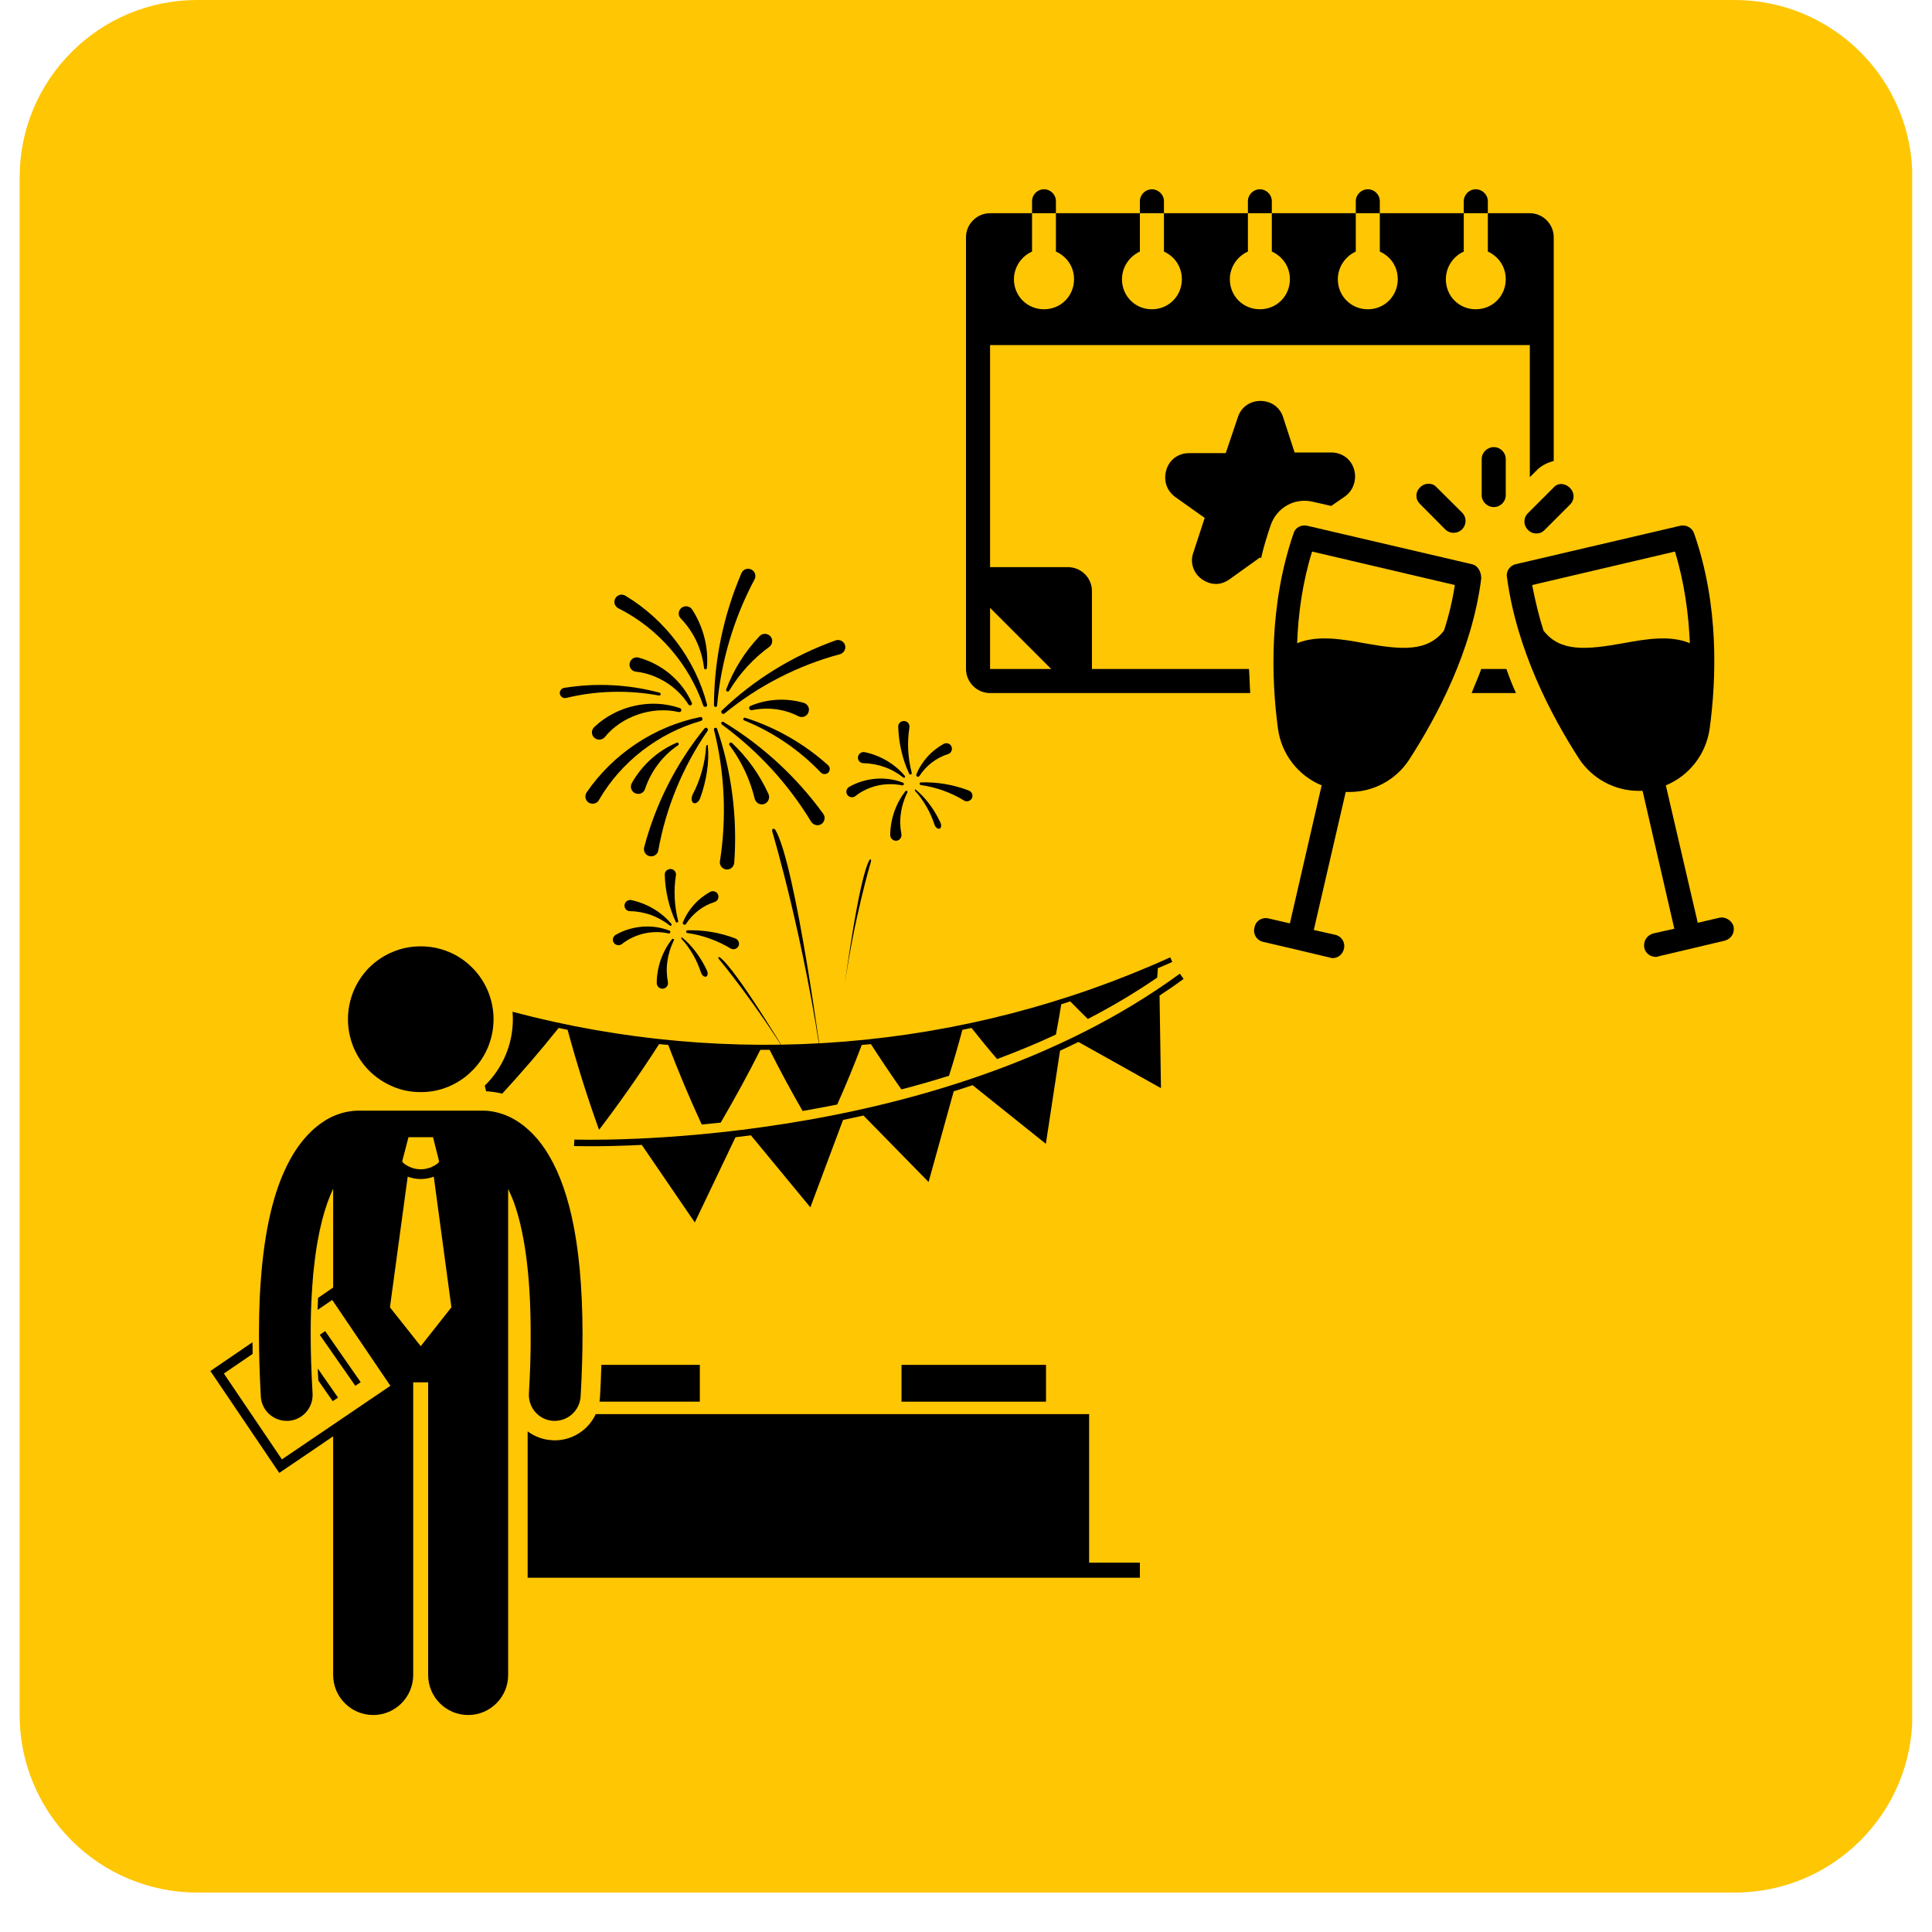 <svg xmlns="http://www.w3.org/2000/svg" xmlns:xlink="http://www.w3.org/1999/xlink" width="64" zoomAndPan="magnify" viewBox="0 0 48 48" height="64" preserveAspectRatio="xMidYMid meet" version="1.0"><defs><clipPath id="5121b0d4b7"><path d="M 0.488 0 L 47.508 0 L 47.508 47.02 L 0.488 47.02 Z M 0.488 0 " clip-rule="nonzero"/></clipPath><clipPath id="aed48907b7"><path d="M 4.898 0 L 43.102 0 C 44.27 0 45.391 0.465 46.219 1.293 C 47.047 2.117 47.512 3.238 47.512 4.406 L 47.512 42.613 C 47.512 45.047 45.535 47.02 43.102 47.02 L 4.898 47.02 C 3.73 47.02 2.609 46.555 1.781 45.73 C 0.953 44.902 0.488 43.781 0.488 42.613 L 0.488 4.406 C 0.488 1.973 2.465 0 4.898 0 Z M 4.898 0 " clip-rule="nonzero"/></clipPath><clipPath id="3884caebe3"><path d="M 25 4.703 L 27 4.703 L 27 6 L 25 6 Z M 25 4.703 " clip-rule="nonzero"/></clipPath><clipPath id="3fb2d27198"><path d="M 28 4.703 L 29 4.703 L 29 6 L 28 6 Z M 28 4.703 " clip-rule="nonzero"/></clipPath><clipPath id="642fea675e"><path d="M 31 4.703 L 32 4.703 L 32 6 L 31 6 Z M 31 4.703 " clip-rule="nonzero"/></clipPath><clipPath id="06e05ea6ea"><path d="M 33 4.703 L 35 4.703 L 35 6 L 33 6 Z M 33 4.703 " clip-rule="nonzero"/></clipPath><clipPath id="4e6c37c041"><path d="M 36 4.703 L 37 4.703 L 37 6 L 36 6 Z M 36 4.703 " clip-rule="nonzero"/></clipPath><clipPath id="d23dc93d00"><path d="M 37 13 L 43.102 13 L 43.102 23.805 L 37 23.805 Z M 37 13 " clip-rule="nonzero"/></clipPath><clipPath id="0978110f55"><path d="M 31 13 L 37 13 L 37 23.805 L 31 23.805 Z M 31 13 " clip-rule="nonzero"/></clipPath><clipPath id="44dc5cc2fc"><path d="M 12 23.512 L 29.438 23.512 L 29.438 29 L 12 29 Z M 12 23.512 " clip-rule="nonzero"/></clipPath><clipPath id="047cb5a3d1"><path d="M 14 24 L 29.438 24 L 29.438 31 L 14 31 Z M 14 24 " clip-rule="nonzero"/></clipPath><clipPath id="219703ba80"><path d="M 5.191 27 L 15 27 L 15 42.613 L 5.191 42.613 Z M 5.191 27 " clip-rule="nonzero"/></clipPath><clipPath id="dddd8a12cb"><path d="M 8 23.512 L 13 23.512 L 13 28 L 8 28 Z M 8 23.512 " clip-rule="nonzero"/></clipPath><clipPath id="2bfe4a286f"><path d="M 15 14.105 L 18 14.105 L 18 18 L 15 18 Z M 15 14.105 " clip-rule="nonzero"/></clipPath><clipPath id="9fd44a30dc"><path d="M 17 14.105 L 19 14.105 L 19 18 L 17 18 Z M 17 14.105 " clip-rule="nonzero"/></clipPath><clipPath id="994eb115fd"><path d="M 13.895 17 L 17 17 L 17 18 L 13.895 18 Z M 13.895 17 " clip-rule="nonzero"/></clipPath><clipPath id="04b802f160"><path d="M 22 19 L 24.184 19 L 24.184 20 L 22 20 Z M 22 19 " clip-rule="nonzero"/></clipPath><clipPath id="a514ac99ba"><path d="M 19 20 L 21 20 L 21 26.598 L 19 26.598 Z M 19 20 " clip-rule="nonzero"/></clipPath><clipPath id="8042da1a37"><path d="M 17 23 L 20 23 L 20 26.598 L 17 26.598 Z M 17 23 " clip-rule="nonzero"/></clipPath></defs><g clip-path="url(#5121b0d4b7)"><g clip-path="url(#aed48907b7)"><path fill="#ffc604" d="M 0.488 0 L 47.512 0 L 47.512 47.02 L 0.488 47.02 Z M 0.488 0 " fill-opacity="1" fill-rule="nonzero"/></g></g><g clip-path="url(#3884caebe3)"><path fill="#000000" d="M 25.641 5 L 25.641 5.297 L 26.234 5.297 L 26.234 5 C 26.234 4.836 26.102 4.703 25.938 4.703 C 25.773 4.703 25.641 4.836 25.641 5 Z M 25.641 5 " fill-opacity="1" fill-rule="nonzero"/></g><g clip-path="url(#3fb2d27198)"><path fill="#000000" d="M 28.32 5 L 28.32 5.297 L 28.918 5.297 L 28.918 5 C 28.918 4.836 28.781 4.703 28.617 4.703 C 28.457 4.703 28.32 4.836 28.32 5 Z M 28.32 5 " fill-opacity="1" fill-rule="nonzero"/></g><g clip-path="url(#642fea675e)"><path fill="#000000" d="M 31.004 5 L 31.004 5.297 L 31.598 5.297 L 31.598 5 C 31.598 4.836 31.465 4.703 31.301 4.703 C 31.137 4.703 31.004 4.836 31.004 5 Z M 31.004 5 " fill-opacity="1" fill-rule="nonzero"/></g><g clip-path="url(#06e05ea6ea)"><path fill="#000000" d="M 33.684 5 L 33.684 5.297 L 34.281 5.297 L 34.281 5 C 34.281 4.836 34.148 4.703 33.984 4.703 C 33.82 4.703 33.684 4.836 33.684 5 Z M 33.684 5 " fill-opacity="1" fill-rule="nonzero"/></g><g clip-path="url(#4e6c37c041)"><path fill="#000000" d="M 36.367 5 L 36.367 5.297 L 36.965 5.297 L 36.965 5 C 36.965 4.836 36.828 4.703 36.664 4.703 C 36.5 4.703 36.367 4.836 36.367 5 Z M 36.367 5 " fill-opacity="1" fill-rule="nonzero"/></g><g clip-path="url(#d23dc93d00)"><path fill="#000000" d="M 42.699 22.805 L 42.18 22.926 L 41.387 19.512 C 41.969 19.273 42.387 18.738 42.477 18.098 C 42.641 16.875 42.715 15.043 42.09 13.254 C 42.043 13.105 41.879 13.031 41.746 13.062 L 37.664 14.016 C 37.516 14.043 37.41 14.195 37.441 14.344 C 37.68 16.145 38.543 17.785 39.227 18.844 C 39.555 19.348 40.121 19.648 40.703 19.648 C 40.734 19.648 40.762 19.648 40.809 19.648 L 41.598 23.074 L 41.074 23.191 C 40.91 23.238 40.824 23.387 40.852 23.551 C 40.883 23.684 41 23.773 41.137 23.773 C 41.164 23.773 41.18 23.773 41.211 23.758 L 42.027 23.566 L 42.848 23.371 C 43.012 23.328 43.102 23.18 43.07 23.016 C 43.027 22.867 42.863 22.762 42.699 22.805 Z M 40.332 15.98 C 39.406 16.145 38.766 16.203 38.348 15.668 C 38.23 15.297 38.141 14.922 38.066 14.535 L 41.613 13.703 C 41.852 14.477 41.953 15.266 41.984 15.98 C 41.492 15.773 40.883 15.879 40.332 15.98 Z M 40.332 15.98 " fill-opacity="1" fill-rule="nonzero"/></g><g clip-path="url(#0978110f55)"><path fill="#000000" d="M 36.562 14.016 L 32.477 13.062 C 32.328 13.031 32.18 13.105 32.137 13.254 C 31.523 15.043 31.586 16.875 31.75 18.098 C 31.836 18.738 32.254 19.273 32.836 19.512 L 32.047 22.941 L 31.523 22.82 C 31.359 22.777 31.195 22.879 31.168 23.043 C 31.121 23.207 31.227 23.371 31.391 23.402 L 32.211 23.594 L 33.031 23.789 C 33.059 23.789 33.074 23.805 33.105 23.805 C 33.238 23.805 33.355 23.715 33.387 23.582 C 33.434 23.418 33.328 23.254 33.164 23.223 L 32.641 23.105 L 33.434 19.676 C 33.461 19.676 33.492 19.676 33.535 19.676 C 34.117 19.676 34.684 19.379 35.012 18.871 C 35.695 17.812 36.574 16.176 36.801 14.371 C 36.801 14.195 36.711 14.043 36.562 14.016 Z M 35.875 15.668 C 35.457 16.203 34.816 16.145 33.895 15.98 C 33.344 15.879 32.73 15.773 32.227 15.98 C 32.254 15.25 32.359 14.477 32.598 13.703 L 36.145 14.535 C 36.086 14.922 35.996 15.297 35.875 15.668 Z M 35.875 15.668 " fill-opacity="1" fill-rule="nonzero"/></g><path fill="#000000" d="M 27.129 16.621 L 27.129 14.684 C 27.129 14.355 26.859 14.09 26.531 14.09 L 24.598 14.09 L 24.598 8.574 L 38.008 8.574 L 38.008 11.855 L 38.172 11.691 C 38.289 11.57 38.438 11.496 38.602 11.453 L 38.602 5.895 C 38.602 5.566 38.332 5.297 38.008 5.297 L 36.965 5.297 L 36.965 6.25 C 37.23 6.371 37.41 6.625 37.41 6.938 C 37.41 7.355 37.082 7.684 36.664 7.684 C 36.246 7.684 35.922 7.355 35.922 6.938 C 35.922 6.641 36.098 6.371 36.367 6.25 L 36.367 5.297 L 34.281 5.297 L 34.281 6.25 C 34.551 6.371 34.727 6.625 34.727 6.938 C 34.727 7.355 34.398 7.684 33.984 7.684 C 33.566 7.684 33.238 7.355 33.238 6.938 C 33.238 6.641 33.418 6.371 33.684 6.25 L 33.684 5.297 L 31.598 5.297 L 31.598 6.25 C 31.867 6.371 32.047 6.625 32.047 6.938 C 32.047 7.355 31.719 7.684 31.301 7.684 C 30.883 7.684 30.555 7.355 30.555 6.938 C 30.555 6.641 30.734 6.371 31.004 6.25 L 31.004 5.297 L 28.918 5.297 L 28.918 6.25 C 29.184 6.371 29.363 6.625 29.363 6.938 C 29.363 7.355 29.035 7.684 28.617 7.684 C 28.203 7.684 27.875 7.355 27.875 6.938 C 27.875 6.641 28.055 6.371 28.32 6.25 L 28.32 5.297 L 26.234 5.297 L 26.234 6.25 C 26.504 6.371 26.684 6.625 26.684 6.938 C 26.684 7.355 26.355 7.684 25.938 7.684 C 25.52 7.684 25.191 7.355 25.191 6.938 C 25.191 6.641 25.371 6.371 25.641 6.25 L 25.641 5.297 L 24.598 5.297 C 24.27 5.297 24 5.566 24 5.895 L 24 16.621 C 24 16.949 24.27 17.219 24.598 17.219 L 31.062 17.219 C 31.047 17.023 31.047 16.832 31.031 16.621 Z M 24.598 16.621 L 24.598 15.102 L 26.117 16.621 Z M 24.598 16.621 " fill-opacity="1" fill-rule="nonzero"/><path fill="#000000" d="M 36.801 16.621 C 36.727 16.832 36.637 17.023 36.562 17.219 L 37.664 17.219 C 37.574 17.023 37.5 16.832 37.426 16.621 Z M 36.801 16.621 " fill-opacity="1" fill-rule="nonzero"/><path fill="#000000" d="M 29.855 14.387 C 29.961 14.461 30.078 14.508 30.215 14.508 C 30.332 14.508 30.453 14.461 30.555 14.387 L 31.301 13.852 L 31.332 13.867 C 31.391 13.598 31.48 13.312 31.57 13.047 C 31.719 12.613 32.164 12.359 32.613 12.465 L 33.074 12.57 L 33.418 12.332 C 33.625 12.184 33.715 11.914 33.641 11.66 C 33.566 11.406 33.344 11.242 33.074 11.242 L 32.164 11.242 L 31.883 10.379 C 31.809 10.125 31.586 9.961 31.316 9.961 C 31.047 9.961 30.824 10.125 30.75 10.379 L 30.453 11.258 L 29.543 11.258 C 29.273 11.258 29.051 11.422 28.977 11.676 C 28.902 11.93 28.977 12.184 29.199 12.348 L 29.93 12.867 L 29.648 13.73 C 29.559 13.969 29.648 14.238 29.855 14.387 Z M 29.855 14.387 " fill-opacity="1" fill-rule="nonzero"/><path fill="#000000" d="M 36.812 11.406 L 36.812 12.301 C 36.812 12.465 36.949 12.598 37.113 12.598 C 37.277 12.598 37.41 12.465 37.41 12.301 L 37.41 11.406 C 37.41 11.242 37.277 11.109 37.113 11.109 C 36.949 11.109 36.812 11.242 36.812 11.406 Z M 36.812 11.406 " fill-opacity="1" fill-rule="nonzero"/><path fill="#000000" d="M 38.602 12.109 L 37.961 12.75 C 37.844 12.867 37.844 13.047 37.961 13.164 C 38.02 13.227 38.094 13.254 38.172 13.254 C 38.246 13.254 38.32 13.227 38.379 13.164 L 39.004 12.539 C 39.125 12.422 39.125 12.242 39.004 12.121 C 38.887 12.004 38.707 11.988 38.602 12.109 Z M 38.602 12.109 " fill-opacity="1" fill-rule="nonzero"/><path fill="#000000" d="M 35.281 12.109 C 35.16 12.227 35.16 12.406 35.281 12.523 L 35.906 13.152 C 35.965 13.211 36.039 13.238 36.113 13.238 C 36.188 13.238 36.262 13.211 36.324 13.152 C 36.441 13.031 36.441 12.852 36.324 12.734 L 35.695 12.109 C 35.594 11.988 35.398 11.988 35.281 12.109 Z M 35.281 12.109 " fill-opacity="1" fill-rule="nonzero"/><path fill="#000000" d="M 14.895 34.824 L 17.387 34.824 L 17.387 33.91 L 14.941 33.91 C 14.934 34.176 14.922 34.445 14.906 34.723 C 14.902 34.758 14.898 34.789 14.895 34.824 Z M 14.895 34.824 " fill-opacity="1" fill-rule="nonzero"/><path fill="#000000" d="M 13.781 35.785 C 13.762 35.785 13.738 35.785 13.715 35.781 C 13.488 35.77 13.277 35.688 13.109 35.562 L 13.109 39.199 L 28.32 39.199 L 28.32 38.824 L 27.059 38.824 L 27.059 35.133 L 14.801 35.133 C 14.621 35.52 14.23 35.785 13.781 35.785 Z M 13.781 35.785 " fill-opacity="1" fill-rule="nonzero"/><g clip-path="url(#44dc5cc2fc)"><path fill="#000000" d="M 12.742 25.32 C 12.742 25.969 12.473 26.555 12.043 26.973 C 12.055 27.02 12.066 27.066 12.078 27.113 C 12.188 27.117 12.32 27.133 12.477 27.172 C 12.965 26.641 13.434 26.098 13.879 25.539 C 13.953 25.555 14.027 25.57 14.102 25.586 C 14.328 26.418 14.586 27.246 14.883 28.07 C 15.414 27.375 15.91 26.664 16.375 25.941 C 16.449 25.949 16.527 25.953 16.602 25.961 C 16.855 26.625 17.133 27.285 17.434 27.938 C 17.586 27.922 17.742 27.906 17.906 27.891 C 18.254 27.293 18.586 26.691 18.891 26.082 C 18.969 26.082 19.043 26.082 19.121 26.082 C 19.379 26.594 19.652 27.102 19.941 27.602 C 20.219 27.555 20.504 27.5 20.801 27.441 C 21.02 26.949 21.223 26.457 21.41 25.961 C 21.484 25.953 21.562 25.949 21.637 25.941 C 21.883 26.32 22.133 26.695 22.395 27.066 C 22.785 26.965 23.18 26.852 23.578 26.727 C 23.699 26.348 23.809 25.965 23.91 25.586 C 23.984 25.57 24.059 25.555 24.137 25.539 C 24.344 25.801 24.555 26.059 24.773 26.312 C 25.262 26.129 25.75 25.93 26.234 25.703 C 26.281 25.453 26.328 25.199 26.367 24.949 C 26.441 24.926 26.516 24.906 26.59 24.879 C 26.734 25.027 26.879 25.172 27.027 25.316 C 27.617 25.012 28.195 24.668 28.75 24.289 C 28.758 24.211 28.762 24.133 28.766 24.055 C 28.887 24.004 29.008 23.953 29.125 23.898 C 29.109 23.863 29.09 23.824 29.074 23.785 C 23.906 26.125 18.137 26.574 12.734 25.137 C 12.738 25.199 12.742 25.262 12.742 25.32 Z M 12.742 25.32 " fill-opacity="1" fill-rule="nonzero"/></g><g clip-path="url(#047cb5a3d1)"><path fill="#000000" d="M 19.512 27.918 C 18.012 28.156 16.699 28.254 15.762 28.293 C 14.828 28.332 14.27 28.312 14.27 28.312 L 14.262 28.473 C 14.266 28.473 14.898 28.496 15.945 28.445 L 17.262 30.371 L 18.273 28.254 C 18.398 28.238 18.527 28.223 18.656 28.207 L 20.133 29.996 L 20.945 27.824 C 21.113 27.789 21.281 27.754 21.453 27.715 L 23.07 29.367 L 23.695 27.113 C 23.852 27.062 24.008 27.016 24.164 26.961 L 25.984 28.418 L 26.336 26.105 C 26.488 26.035 26.641 25.961 26.793 25.887 L 28.844 27.035 L 28.809 24.734 C 29.012 24.602 29.211 24.465 29.406 24.32 L 29.312 24.191 C 26.277 26.41 22.516 27.445 19.512 27.918 Z M 19.512 27.918 " fill-opacity="1" fill-rule="nonzero"/></g><g clip-path="url(#219703ba80)"><path fill="#000000" d="M 8.277 41.613 C 8.277 42.164 8.723 42.609 9.273 42.609 C 9.82 42.609 10.266 42.164 10.266 41.613 L 10.266 34.344 L 10.637 34.344 L 10.637 41.613 C 10.637 42.164 11.082 42.609 11.633 42.609 C 12.18 42.609 12.625 42.164 12.625 41.613 L 12.625 29.539 C 12.672 29.637 12.723 29.75 12.77 29.879 C 12.996 30.508 13.188 31.543 13.184 33.152 C 13.188 33.598 13.172 34.086 13.141 34.621 C 13.121 34.977 13.391 35.281 13.746 35.301 C 13.758 35.301 13.77 35.301 13.781 35.301 C 14.121 35.301 14.402 35.039 14.426 34.695 C 14.457 34.137 14.473 33.625 14.473 33.152 C 14.469 30.723 14.082 29.375 13.551 28.566 C 13.289 28.168 12.98 27.91 12.695 27.766 C 12.418 27.629 12.18 27.598 12.031 27.594 C 12.023 27.594 12.016 27.594 12.004 27.594 L 8.898 27.594 C 8.891 27.594 8.883 27.594 8.871 27.594 C 8.746 27.598 8.543 27.621 8.309 27.719 C 8.148 27.785 7.98 27.891 7.812 28.035 C 7.594 28.227 7.379 28.488 7.195 28.832 C 6.863 29.445 6.609 30.316 6.496 31.605 C 6.496 31.605 6.496 31.609 6.496 31.609 C 6.477 31.809 6.465 32.016 6.453 32.234 C 6.441 32.523 6.434 32.828 6.434 33.152 C 6.434 33.625 6.449 34.137 6.48 34.695 C 6.5 35.039 6.785 35.301 7.121 35.301 C 7.133 35.301 7.148 35.301 7.16 35.301 C 7.516 35.281 7.785 34.977 7.766 34.621 C 7.734 34.086 7.719 33.598 7.719 33.152 C 7.719 32.789 7.727 32.457 7.746 32.152 C 7.754 32 7.766 31.855 7.777 31.719 C 7.781 31.648 7.789 31.582 7.797 31.52 C 7.898 30.547 8.09 29.926 8.277 29.535 L 8.277 31.988 L 7.902 32.246 C 7.898 32.344 7.895 32.441 7.891 32.543 L 8.254 32.297 L 9.699 34.43 L 7.004 36.258 L 5.562 34.125 L 6.277 33.637 C 6.277 33.539 6.273 33.445 6.273 33.348 L 5.227 34.062 L 6.938 36.594 L 7.797 36.012 L 8.277 35.684 Z M 10.148 28.254 L 10.758 28.254 L 10.91 28.855 L 10.887 28.895 C 10.762 28.996 10.605 29.051 10.453 29.051 C 10.297 29.051 10.145 28.996 10.02 28.895 L 9.992 28.855 Z M 10.129 29.234 C 10.234 29.273 10.344 29.293 10.453 29.293 C 10.562 29.293 10.672 29.273 10.777 29.234 L 11.215 32.48 L 10.453 33.445 L 9.688 32.48 Z M 10.129 29.234 " fill-opacity="1" fill-rule="nonzero"/></g><g clip-path="url(#dddd8a12cb)"><path fill="#000000" d="M 12.262 25.32 C 12.262 25.562 12.215 25.793 12.125 26.016 C 12.031 26.238 11.902 26.434 11.73 26.602 C 11.562 26.773 11.367 26.902 11.145 26.996 C 10.922 27.09 10.691 27.133 10.453 27.133 C 10.211 27.133 9.98 27.09 9.762 26.996 C 9.539 26.902 9.344 26.773 9.172 26.602 C 9.004 26.434 8.875 26.238 8.781 26.016 C 8.691 25.793 8.645 25.562 8.645 25.32 C 8.645 25.082 8.691 24.852 8.781 24.629 C 8.875 24.406 9.004 24.211 9.172 24.039 C 9.344 23.871 9.539 23.738 9.762 23.648 C 9.98 23.555 10.211 23.512 10.453 23.512 C 10.691 23.512 10.922 23.555 11.145 23.648 C 11.367 23.738 11.562 23.871 11.73 24.039 C 11.902 24.211 12.031 24.406 12.125 24.629 C 12.215 24.852 12.262 25.082 12.262 25.32 Z M 12.262 25.32 " fill-opacity="1" fill-rule="nonzero"/></g><path fill="#000000" d="M 7.945 33.164 L 8.078 33.07 L 8.961 34.34 L 8.828 34.43 Z M 7.945 33.164 " fill-opacity="1" fill-rule="nonzero"/><path fill="#000000" d="M 7.895 34 C 7.898 34.102 7.902 34.199 7.91 34.301 L 8.266 34.812 L 8.398 34.723 Z M 7.895 34 " fill-opacity="1" fill-rule="nonzero"/><path fill="#000000" d="M 22.398 33.91 L 25.988 33.91 L 25.988 34.824 L 22.398 34.824 Z M 22.398 33.91 " fill-opacity="1" fill-rule="nonzero"/><path fill="#000000" d="M 14.762 18.066 C 15.316 17.535 16.172 17.34 16.895 17.594 C 16.922 17.602 16.934 17.633 16.926 17.656 C 16.918 17.684 16.891 17.695 16.867 17.691 C 16.527 17.613 16.168 17.641 15.844 17.754 C 15.527 17.863 15.234 18.055 15.027 18.312 C 14.965 18.387 14.848 18.398 14.773 18.336 C 14.688 18.27 14.684 18.141 14.762 18.066 Z M 14.762 18.066 " fill-opacity="1" fill-rule="nonzero"/><path fill="#000000" d="M 15.871 16.34 C 16.449 16.496 16.949 16.918 17.188 17.461 C 17.199 17.484 17.188 17.512 17.164 17.523 C 17.145 17.531 17.121 17.523 17.105 17.504 C 16.961 17.273 16.758 17.082 16.535 16.945 C 16.309 16.805 16.055 16.715 15.801 16.688 C 15.703 16.68 15.629 16.59 15.641 16.492 C 15.652 16.383 15.766 16.305 15.871 16.34 Z M 15.871 16.34 " fill-opacity="1" fill-rule="nonzero"/><g clip-path="url(#2bfe4a286f)"><path fill="#000000" d="M 15.539 14.801 C 16.531 15.398 17.277 16.387 17.566 17.504 C 17.574 17.527 17.559 17.555 17.531 17.562 C 17.508 17.566 17.48 17.555 17.473 17.531 C 17.117 16.492 16.344 15.602 15.363 15.113 C 15.273 15.066 15.238 14.961 15.285 14.871 C 15.332 14.777 15.449 14.746 15.539 14.801 Z M 15.539 14.801 " fill-opacity="1" fill-rule="nonzero"/></g><path fill="#000000" d="M 17.199 15.148 C 17.477 15.578 17.609 16.098 17.562 16.598 C 17.559 16.641 17.496 16.641 17.492 16.598 C 17.465 16.363 17.398 16.133 17.301 15.926 C 17.203 15.719 17.07 15.527 16.914 15.367 C 16.844 15.297 16.848 15.184 16.918 15.113 C 17 15.035 17.141 15.051 17.199 15.148 Z M 17.199 15.148 " fill-opacity="1" fill-rule="nonzero"/><path fill="#000000" d="M 17.395 19.832 C 17.555 19.391 17.625 18.926 17.586 18.523 C 17.582 18.492 17.547 18.508 17.543 18.547 C 17.531 18.75 17.496 18.957 17.438 19.16 C 17.383 19.359 17.305 19.559 17.211 19.734 C 17.172 19.816 17.176 19.91 17.219 19.945 C 17.273 19.984 17.359 19.93 17.395 19.832 Z M 17.395 19.832 " fill-opacity="1" fill-rule="nonzero"/><path fill="#000000" d="M 15.699 19.453 C 15.949 19.008 16.348 18.648 16.812 18.453 C 16.852 18.434 16.883 18.488 16.848 18.516 C 16.648 18.648 16.48 18.812 16.34 19 C 16.203 19.184 16.098 19.387 16.027 19.598 C 16 19.695 15.895 19.746 15.801 19.715 C 15.691 19.684 15.641 19.551 15.699 19.453 Z M 15.699 19.453 " fill-opacity="1" fill-rule="nonzero"/><g clip-path="url(#9fd44a30dc)"><path fill="#000000" d="M 18.746 14.395 C 18.234 15.355 17.914 16.426 17.816 17.527 C 17.816 17.551 17.797 17.566 17.773 17.562 C 17.754 17.562 17.738 17.543 17.738 17.523 C 17.742 16.406 17.973 15.285 18.422 14.238 C 18.461 14.148 18.566 14.105 18.656 14.145 C 18.754 14.184 18.797 14.301 18.746 14.395 Z M 18.746 14.395 " fill-opacity="1" fill-rule="nonzero"/></g><path fill="#000000" d="M 19.109 16.074 C 18.719 16.359 18.375 16.73 18.117 17.16 C 18.105 17.18 18.078 17.188 18.059 17.176 C 18.043 17.164 18.035 17.145 18.043 17.125 C 18.223 16.645 18.504 16.191 18.871 15.805 C 18.941 15.73 19.055 15.73 19.129 15.797 C 19.211 15.871 19.203 16.008 19.109 16.074 Z M 19.109 16.074 " fill-opacity="1" fill-rule="nonzero"/><path fill="#000000" d="M 18.75 19.844 C 18.637 19.375 18.426 18.918 18.125 18.516 C 18.109 18.496 18.113 18.469 18.133 18.457 C 18.148 18.445 18.172 18.445 18.188 18.461 C 18.562 18.812 18.875 19.246 19.094 19.73 C 19.133 19.82 19.09 19.93 19 19.969 C 18.898 20.016 18.777 19.953 18.75 19.844 Z M 18.75 19.844 " fill-opacity="1" fill-rule="nonzero"/><path fill="#000000" d="M 20.867 16.254 C 19.832 16.531 18.844 17.035 18 17.727 C 17.98 17.742 17.945 17.738 17.93 17.719 C 17.914 17.699 17.914 17.668 17.934 17.652 C 18.73 16.887 19.699 16.289 20.762 15.91 C 20.855 15.879 20.957 15.926 20.992 16.02 C 21.027 16.117 20.969 16.227 20.867 16.254 Z M 20.867 16.254 " fill-opacity="1" fill-rule="nonzero"/><path fill="#000000" d="M 19.832 17.793 C 19.484 17.613 19.07 17.562 18.68 17.645 C 18.648 17.648 18.621 17.633 18.613 17.602 C 18.605 17.574 18.621 17.551 18.645 17.539 C 19.055 17.363 19.527 17.336 19.965 17.461 C 20.062 17.488 20.121 17.59 20.09 17.684 C 20.062 17.793 19.934 17.848 19.832 17.793 Z M 19.832 17.793 " fill-opacity="1" fill-rule="nonzero"/><path fill="#000000" d="M 14.574 19.688 C 15.227 18.734 16.258 18.043 17.395 17.816 C 17.422 17.809 17.449 17.828 17.453 17.852 C 17.457 17.879 17.441 17.902 17.418 17.91 C 16.355 18.211 15.422 18.934 14.879 19.879 C 14.832 19.965 14.719 19.992 14.633 19.945 C 14.543 19.895 14.516 19.773 14.574 19.688 Z M 14.574 19.688 " fill-opacity="1" fill-rule="nonzero"/><path fill="#000000" d="M 20.152 20.414 C 19.59 19.484 18.832 18.656 17.934 18 C 17.918 17.988 17.914 17.965 17.926 17.945 C 17.938 17.93 17.961 17.926 17.977 17.938 C 18.938 18.52 19.785 19.297 20.453 20.219 C 20.512 20.297 20.492 20.41 20.414 20.469 C 20.328 20.531 20.207 20.504 20.152 20.414 Z M 20.152 20.414 " fill-opacity="1" fill-rule="nonzero"/><path fill="#000000" d="M 17.887 21.395 C 18.055 20.32 18.008 19.203 17.738 18.129 C 17.734 18.109 17.746 18.086 17.77 18.082 C 17.789 18.078 17.809 18.09 17.816 18.109 C 18.176 19.164 18.324 20.305 18.242 21.434 C 18.234 21.535 18.148 21.609 18.051 21.602 C 17.945 21.594 17.867 21.496 17.887 21.395 Z M 17.887 21.395 " fill-opacity="1" fill-rule="nonzero"/><path fill="#000000" d="M 16.355 21.129 C 16.543 20.074 16.961 19.055 17.578 18.16 C 17.594 18.137 17.59 18.105 17.566 18.09 C 17.547 18.074 17.516 18.078 17.5 18.102 C 16.805 18.957 16.289 19.969 16.004 21.051 C 15.98 21.145 16.035 21.246 16.133 21.27 C 16.234 21.297 16.34 21.23 16.355 21.129 Z M 16.355 21.129 " fill-opacity="1" fill-rule="nonzero"/><g clip-path="url(#994eb115fd)"><path fill="#000000" d="M 14.066 17.34 C 14.812 17.16 15.605 17.137 16.375 17.281 C 16.395 17.281 16.41 17.27 16.414 17.25 C 16.418 17.234 16.406 17.215 16.391 17.211 C 15.625 17.004 14.812 16.961 14.016 17.09 C 13.945 17.102 13.898 17.168 13.91 17.238 C 13.922 17.309 13.996 17.359 14.066 17.34 Z M 14.066 17.34 " fill-opacity="1" fill-rule="nonzero"/></g><path fill="#000000" d="M 20.391 19.191 C 19.863 18.637 19.211 18.191 18.488 17.898 C 18.469 17.891 18.461 17.871 18.469 17.852 C 18.477 17.836 18.496 17.828 18.512 17.832 C 19.266 18.07 19.973 18.473 20.57 19.008 C 20.625 19.055 20.629 19.137 20.582 19.191 C 20.531 19.246 20.441 19.246 20.391 19.191 Z M 20.391 19.191 " fill-opacity="1" fill-rule="nonzero"/><path fill="#000000" d="M 21.102 19.547 C 21.504 19.32 22.004 19.277 22.434 19.445 C 22.453 19.453 22.461 19.473 22.453 19.492 C 22.449 19.508 22.43 19.516 22.414 19.512 C 22.207 19.469 21.992 19.473 21.793 19.52 C 21.594 19.566 21.406 19.656 21.254 19.777 C 21.195 19.824 21.109 19.816 21.059 19.758 C 21.004 19.691 21.023 19.59 21.102 19.547 Z M 21.102 19.547 " fill-opacity="1" fill-rule="nonzero"/><path fill="#000000" d="M 21.488 18.688 C 21.875 18.77 22.23 18.98 22.48 19.277 C 22.5 19.305 22.469 19.34 22.441 19.316 C 22.297 19.203 22.137 19.113 21.969 19.055 C 21.801 18.996 21.625 18.965 21.453 18.961 C 21.375 18.961 21.312 18.898 21.316 18.82 C 21.316 18.734 21.402 18.668 21.488 18.688 Z M 21.488 18.688 " fill-opacity="1" fill-rule="nonzero"/><path fill="#000000" d="M 23.363 20.434 C 23.211 20.105 22.992 19.816 22.75 19.617 C 22.73 19.602 22.719 19.633 22.738 19.652 C 22.844 19.77 22.938 19.902 23.02 20.043 C 23.102 20.184 23.164 20.332 23.215 20.48 C 23.234 20.547 23.289 20.598 23.332 20.59 C 23.383 20.586 23.398 20.508 23.363 20.434 Z M 23.363 20.434 " fill-opacity="1" fill-rule="nonzero"/><path fill="#000000" d="M 22.117 20.746 C 22.121 20.352 22.254 19.965 22.496 19.656 C 22.516 19.633 22.559 19.656 22.543 19.688 C 22.461 19.852 22.406 20.027 22.383 20.203 C 22.355 20.379 22.363 20.555 22.395 20.723 C 22.41 20.797 22.359 20.871 22.285 20.887 C 22.199 20.902 22.117 20.832 22.117 20.746 Z M 22.117 20.746 " fill-opacity="1" fill-rule="nonzero"/><path fill="#000000" d="M 22.594 18.074 C 22.535 18.441 22.555 18.828 22.652 19.203 C 22.656 19.223 22.645 19.238 22.625 19.242 C 22.609 19.246 22.594 19.238 22.59 19.227 C 22.422 18.867 22.328 18.465 22.316 18.055 C 22.312 17.98 22.375 17.914 22.453 17.914 C 22.539 17.91 22.609 17.988 22.594 18.074 Z M 22.594 18.074 " fill-opacity="1" fill-rule="nonzero"/><g clip-path="url(#04b802f160)"><path fill="#000000" d="M 23.949 19.887 C 23.629 19.691 23.262 19.559 22.875 19.504 C 22.859 19.5 22.844 19.484 22.848 19.465 C 22.852 19.449 22.863 19.438 22.879 19.438 C 23.277 19.426 23.684 19.492 24.07 19.641 C 24.141 19.668 24.18 19.746 24.152 19.82 C 24.121 19.898 24.02 19.934 23.949 19.887 Z M 23.949 19.887 " fill-opacity="1" fill-rule="nonzero"/></g><path fill="#000000" d="M 23.555 18.734 C 23.266 18.824 23.008 19.023 22.844 19.277 C 22.832 19.297 22.805 19.305 22.785 19.293 C 22.766 19.281 22.762 19.258 22.766 19.238 C 22.895 18.922 23.137 18.652 23.441 18.484 C 23.512 18.445 23.598 18.469 23.633 18.535 C 23.676 18.609 23.637 18.711 23.555 18.734 Z M 23.555 18.734 " fill-opacity="1" fill-rule="nonzero"/><path fill="#000000" d="M 15.301 23.223 C 15.703 22.996 16.203 22.953 16.633 23.121 C 16.652 23.129 16.66 23.148 16.652 23.168 C 16.648 23.184 16.629 23.195 16.613 23.191 C 16.406 23.145 16.191 23.148 15.992 23.195 C 15.793 23.242 15.605 23.332 15.453 23.453 C 15.395 23.5 15.309 23.492 15.258 23.434 C 15.203 23.367 15.223 23.266 15.301 23.223 Z M 15.301 23.223 " fill-opacity="1" fill-rule="nonzero"/><path fill="#000000" d="M 15.684 22.363 C 16.074 22.445 16.43 22.656 16.68 22.953 C 16.699 22.98 16.668 23.016 16.641 22.996 C 16.496 22.879 16.336 22.793 16.168 22.73 C 16 22.672 15.824 22.641 15.652 22.637 C 15.574 22.637 15.512 22.574 15.516 22.496 C 15.516 22.41 15.602 22.344 15.688 22.363 Z M 15.684 22.363 " fill-opacity="1" fill-rule="nonzero"/><path fill="#000000" d="M 17.562 24.109 C 17.41 23.781 17.191 23.492 16.949 23.293 C 16.93 23.277 16.918 23.309 16.938 23.332 C 17.043 23.445 17.137 23.578 17.219 23.719 C 17.301 23.859 17.363 24.008 17.414 24.156 C 17.434 24.223 17.488 24.273 17.531 24.266 C 17.582 24.262 17.598 24.184 17.562 24.109 Z M 17.562 24.109 " fill-opacity="1" fill-rule="nonzero"/><path fill="#000000" d="M 16.316 24.422 C 16.32 24.027 16.453 23.641 16.695 23.336 C 16.715 23.309 16.758 23.332 16.742 23.363 C 16.66 23.527 16.605 23.703 16.582 23.879 C 16.555 24.055 16.562 24.23 16.594 24.398 C 16.609 24.473 16.559 24.547 16.484 24.562 C 16.398 24.578 16.316 24.512 16.316 24.422 Z M 16.316 24.422 " fill-opacity="1" fill-rule="nonzero"/><path fill="#000000" d="M 16.793 21.75 C 16.734 22.117 16.754 22.504 16.848 22.879 C 16.855 22.898 16.844 22.914 16.824 22.918 C 16.809 22.922 16.793 22.914 16.789 22.902 C 16.621 22.543 16.527 22.141 16.516 21.734 C 16.512 21.656 16.574 21.594 16.652 21.59 C 16.738 21.586 16.809 21.664 16.793 21.75 Z M 16.793 21.75 " fill-opacity="1" fill-rule="nonzero"/><path fill="#000000" d="M 18.148 23.562 C 17.828 23.371 17.461 23.234 17.074 23.18 C 17.059 23.176 17.043 23.16 17.047 23.145 C 17.051 23.125 17.062 23.117 17.078 23.113 C 17.477 23.102 17.883 23.168 18.27 23.316 C 18.34 23.344 18.379 23.422 18.352 23.496 C 18.32 23.574 18.219 23.609 18.148 23.562 Z M 18.148 23.562 " fill-opacity="1" fill-rule="nonzero"/><path fill="#000000" d="M 17.754 22.41 C 17.465 22.5 17.207 22.699 17.043 22.957 C 17.031 22.977 17.004 22.98 16.984 22.969 C 16.965 22.957 16.957 22.934 16.965 22.918 C 17.094 22.598 17.336 22.328 17.641 22.16 C 17.707 22.121 17.797 22.145 17.832 22.211 C 17.875 22.289 17.836 22.387 17.754 22.41 Z M 17.754 22.41 " fill-opacity="1" fill-rule="nonzero"/><g clip-path="url(#a514ac99ba)"><path fill="#000000" d="M 19.203 20.594 C 19.223 20.586 19.246 20.594 19.258 20.609 C 19.773 21.449 20.445 26.598 20.445 26.598 C 19.992 23.359 19.199 20.703 19.199 20.703 C 19.199 20.703 19.164 20.602 19.203 20.594 Z M 19.203 20.594 " fill-opacity="1" fill-rule="nonzero"/></g><path fill="#000000" d="M 21.633 21.352 C 21.625 21.352 21.613 21.352 21.605 21.363 C 21.336 21.801 20.984 24.488 20.984 24.488 C 21.223 22.797 21.637 21.41 21.637 21.41 C 21.637 21.41 21.652 21.359 21.633 21.352 Z M 21.633 21.352 " fill-opacity="1" fill-rule="nonzero"/><g clip-path="url(#8042da1a37)"><path fill="#000000" d="M 17.848 23.785 C 17.859 23.777 17.871 23.777 17.879 23.781 C 18.301 24.078 19.688 26.418 19.688 26.418 C 18.801 24.953 17.871 23.84 17.871 23.84 C 17.871 23.84 17.832 23.797 17.848 23.785 Z M 17.848 23.785 " fill-opacity="1" fill-rule="nonzero"/></g></svg>